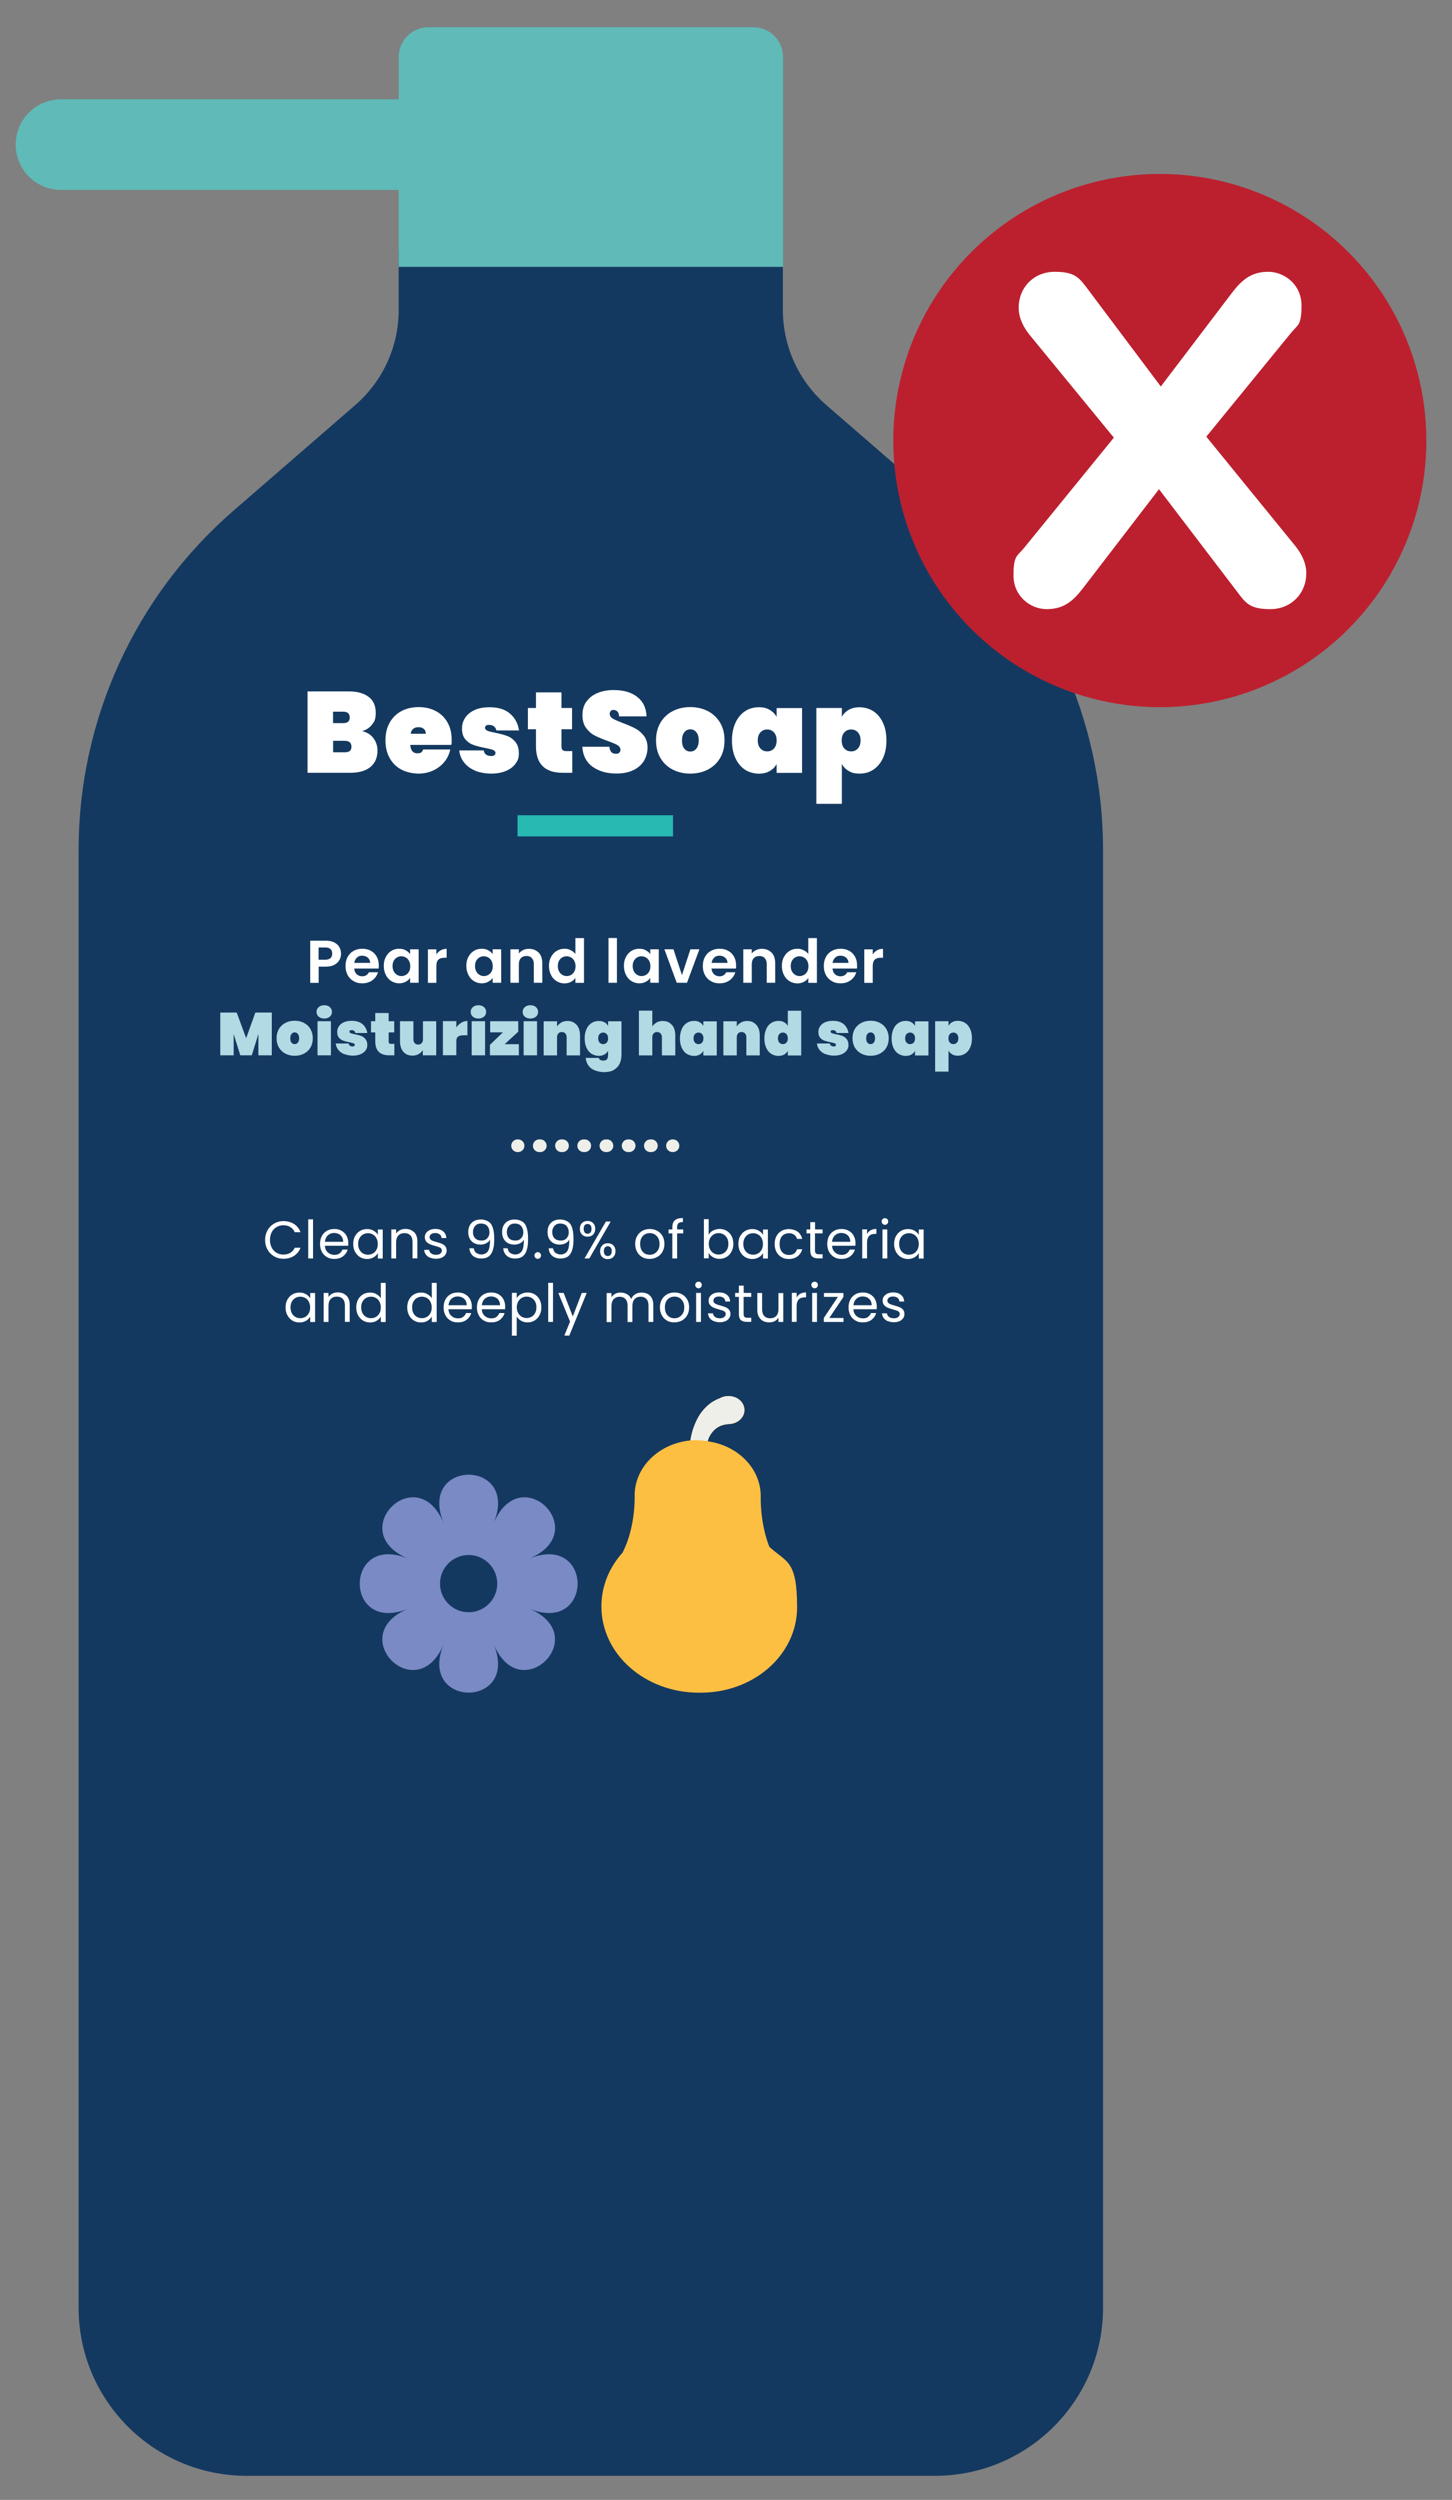<?xml version="1.0" encoding="UTF-8"?>
<svg xmlns="http://www.w3.org/2000/svg" version="1.1" viewBox="0 0 1908.3 3284.4">
  <rect x="0" y="0" width="1908.3" height="3284.4" fill="#808080" stroke="none"/>
  <defs>
    <style>
      .cls-1 {
        fill: #efefea;
      }

      .cls-2 {
        fill: #fdbf42;
      }

      .cls-3 {
        stroke-dasharray: 1.4 27.8;
      }

      .cls-3, .cls-4 {
        stroke: #efefea;
        stroke-linecap: round;
        stroke-width: 16.6px;
      }

      .cls-3, .cls-4, .cls-5 {
        fill: none;
        stroke-miterlimit: 10;
      }

      .cls-6 {
        fill: #b2dae4;
      }

      .cls-7 {
        fill: #fff;
      }

      .cls-8 {
        fill: #798ac5;
      }

      .cls-9 {
        fill: #bc202e;
      }

      .cls-10 {
        fill: #143960;
      }

      .cls-5 {
        stroke: #27b9b2;
        stroke-width: 27.8px;
      }

      .cls-11 {
        fill: #5fbab8;
      }
    </style>
  </defs>
  <!-- Generator: Adobe Illustrator 28.6.0, SVG Export Plug-In . SVG Version: 1.2.0 Build 709)  -->
  <g>
    <g id="Calque_1">
      <g id="Calque_1-2" data-name="Calque_1">
        <g id="Calque_3">
          <path class="cls-10" d="M1246.1,671l-160.2-138.9c-36.2-31.4-57-76.9-57-124.9v-78.8h-504.9v78.8c0,47.9-20.8,93.5-57,124.9l-160.2,138.9c-129.2,112-203.5,274.6-203.5,445.6v1915.3c0,122,98.9,220.9,220.9,220.9h904.6c122,0,220.9-98.9,220.9-220.9v-1915.3c0-171-74.2-333.6-203.5-445.6h0Z"/>
          <g>
            <path class="cls-7" d="M490.7,969.8c3.6,4.7,5.4,10.1,5.4,16.2,0,9.4-3.1,16.6-9.3,21.7-6.2,5.1-15.1,7.6-26.6,7.6h-56v-106.9h54.5c10.9,0,19.4,2.4,25.7,7.1,6.2,4.7,9.4,11.6,9.4,20.7s-1.6,11.5-4.9,15.8-7.6,7.1-13.1,8.5c6.4,1.5,11.4,4.6,15,9.3h-.1ZM437.7,950.1h13c3,0,5.3-.6,6.7-1.8,1.5-1.2,2.2-3.1,2.2-5.6s-.7-4.6-2.2-5.8c-1.5-1.3-3.7-1.9-6.7-1.9h-13v15.1ZM459.7,986.7c1.5-1.2,2.2-3,2.2-5.7,0-5.1-3-7.7-8.9-7.7h-15.2v15.1h15.2c3,0,5.3-.6,6.7-1.7h0Z"/>
            <path class="cls-7" d="M593.1,978.7h-53.9c.5,7.3,3.6,11,9.2,11s6.2-1.7,7.8-5h35.5c-1.2,6-3.7,11.4-7.6,16.2-3.9,4.8-8.8,8.6-14.6,11.3-5.9,2.8-12.4,4.2-19.4,4.2s-16-1.8-22.6-5.3-11.7-8.6-15.4-15.2c-3.7-6.6-5.5-14.3-5.5-23.2s1.8-16.6,5.5-23.2c3.7-6.6,8.8-11.6,15.4-15.2,6.6-3.5,14.1-5.3,22.6-5.3s16,1.7,22.6,5.2,11.7,8.4,15.4,14.9c3.7,6.4,5.5,14,5.5,22.8s-.2,4.5-.5,6.6v.2ZM559.6,964c0-2.8-.9-5-2.7-6.4-1.8-1.5-4.1-2.2-6.8-2.2-5.9,0-9.4,2.9-10.4,8.6h19.9Z"/>
            <path class="cls-7" d="M624.5,1012.5c-6.2-2.6-11.1-6.2-14.7-10.9-3.6-4.6-5.7-9.9-6.2-15.7h32.1c.4,2.5,1.5,4.4,3.2,5.6,1.8,1.2,4,1.8,6.7,1.8s3.1-.4,4.1-1.1c1-.8,1.5-1.7,1.5-2.8,0-1.9-1.1-3.3-3.2-4.1-2.1-.8-5.7-1.7-10.7-2.7-6.1-1.2-11.2-2.5-15.2-3.9s-7.4-3.8-10.4-7.2-4.5-8.2-4.5-14.2,1.4-10,4.2-14.3,6.9-7.6,12.3-10.1c5.4-2.5,12-3.7,19.8-3.7,11.5,0,20.4,2.8,26.9,8.5,6.5,5.6,10.4,13,11.7,22h-29.7c-.5-2.3-1.6-4.1-3.2-5.4-1.6-1.3-3.8-1.9-6.5-1.9s-3,.3-3.9,1-1.4,1.6-1.4,2.9,1.1,3,3.2,3.8c2.1.9,5.5,1.7,10.1,2.6,6.1,1.2,11.3,2.6,15.5,4.1s7.9,4.1,11,7.8,4.7,8.7,4.7,15.2-1.5,9.6-4.4,13.6-7.1,7.2-12.6,9.5-11.9,3.5-19.2,3.5-15.2-1.3-21.4-3.9h.2Z"/>
            <path class="cls-7" d="M752.1,986.8v28.5h-12.7c-23.3,0-35-11.6-35-34.9v-22.3h-10.6v-27.9h10.6v-20.5h33.5v20.5h13.9v27.9h-13.9v22.9c0,2,.5,3.5,1.4,4.4,1,.9,2.5,1.4,4.8,1.4h8Z"/>
            <path class="cls-7" d="M778.8,1007.4c-8.3-6-12.8-14.8-13.5-26.3h35.6c.5,6.1,3.2,9.2,8.1,9.2s3.3-.4,4.6-1.3c1.3-.9,1.9-2.2,1.9-4s-1.4-4.6-4.1-6.1c-2.7-1.6-6.9-3.3-12.7-5.4-6.8-2.4-12.5-4.8-17-7.1s-8.3-5.7-11.5-10.1c-3.2-4.4-4.8-10.1-4.7-17.1,0-6.9,1.8-12.9,5.4-17.7,3.6-4.9,8.5-8.6,14.6-11.1,6.2-2.5,13.2-3.8,20.9-3.8,13.1,0,23.5,3,31.2,9.1,7.7,6,11.7,14.5,12.1,25.5h-36.1c0-3-.9-5.2-2.3-6.5-1.4-1.3-3.1-2-5.1-2s-2.6.5-3.5,1.4c-.9,1-1.4,2.3-1.4,4s1.3,4.4,4,6,6.9,3.4,12.8,5.7c6.7,2.5,12.3,4.9,16.7,7.2s8.2,5.5,11.4,9.7c3.2,4.1,4.8,9.3,4.8,15.5s-1.6,12.4-4.8,17.6c-3.2,5.2-7.9,9.2-14,12.1-6.1,2.9-13.4,4.4-21.9,4.4-12.8,0-23.3-3-31.6-9h0Z"/>
            <path class="cls-7" d="M884.1,1011.1c-6.8-3.5-12.2-8.6-16.1-15.2-3.9-6.6-5.8-14.3-5.8-23.2s1.9-16.6,5.8-23.2c3.9-6.6,9.2-11.6,16.1-15.2,6.8-3.5,14.5-5.3,23.1-5.3s16.2,1.8,23.1,5.3c6.8,3.5,12.2,8.6,16.1,15.2,3.9,6.6,5.8,14.3,5.8,23.2s-1.9,16.6-5.8,23.2c-3.9,6.6-9.2,11.6-16.1,15.2-6.8,3.5-14.5,5.3-23.1,5.3s-16.2-1.8-23.1-5.3ZM915.1,983.7c2.1-2.5,3.2-6.1,3.2-10.9s-1.1-8.5-3.2-10.9c-2.1-2.5-4.7-3.7-7.8-3.7s-5.7,1.2-7.8,3.7-3.2,6.1-3.2,10.9,1,8.5,3.1,10.9c2.1,2.5,4.7,3.7,7.9,3.7s5.7-1.2,7.8-3.7Z"/>
            <path class="cls-7" d="M966.6,949.5c3.1-6.6,7.3-11.6,12.6-15.1s11.3-5.2,18-5.2,10.3,1.1,14.3,3.4c4,2.3,7.1,5.4,9.2,9.3v-11.6h33.4v85.1h-33.4v-11.6c-2.1,3.9-5.2,7-9.2,9.3s-8.8,3.4-14.3,3.4-12.6-1.7-18-5.2c-5.3-3.5-9.5-8.5-12.6-15.1s-4.6-14.4-4.6-23.3,1.5-16.7,4.6-23.3h0ZM1017.2,962.2c-2.3-2.5-5.3-3.8-8.9-3.8s-6.6,1.3-8.9,3.8c-2.3,2.5-3.5,6-3.5,10.6s1.2,8.1,3.5,10.6,5.3,3.8,8.9,3.8,6.6-1.3,8.9-3.8c2.3-2.5,3.5-6,3.5-10.6s-1.2-8-3.5-10.6Z"/>
            <path class="cls-7" d="M1115.5,932.6c4-2.3,8.7-3.4,14.3-3.4s12.6,1.7,18,5.2c5.3,3.5,9.5,8.5,12.6,15.1s4.6,14.4,4.6,23.3-1.5,16.7-4.6,23.3-7.3,11.6-12.6,15.1c-5.3,3.5-11.3,5.2-18,5.2s-10.3-1.1-14.3-3.4c-4-2.3-7-5.4-9.1-9.3v52.4h-33.5v-125.9h33.5v11.6c2.1-3.9,5.2-7,9.1-9.3h0ZM1127.5,962.2c-2.3-2.5-5.3-3.8-8.9-3.8s-6.6,1.3-8.9,3.8-3.5,6-3.5,10.6,1.2,8.1,3.5,10.6,5.3,3.8,8.9,3.8,6.6-1.3,8.9-3.8,3.5-6,3.5-10.6-1.2-8-3.5-10.6Z"/>
            <path class="cls-7" d="M446,1261.3c-1.4,2.6-3.6,4.7-6.6,6.3-3,1.6-6.8,2.4-11.3,2.4h-9.3v21.3h-11.1v-55.4h20.4c4.3,0,7.9.7,11,2.2,3,1.5,5.3,3.5,6.8,6.1s2.3,5.5,2.3,8.8-.7,5.7-2.1,8.3h0ZM434.4,1258.8c1.5-1.4,2.2-3.4,2.2-5.9,0-5.4-3-8.1-9.1-8.1h-8.8v16.1h8.8c3.1,0,5.3-.7,6.8-2.1h.1Z"/>
            <path class="cls-7" d="M497.7,1272.5h-32.2c.3,3.2,1.4,5.7,3.3,7.5,2,1.8,4.4,2.7,7.2,2.7,4.1,0,7.1-1.8,8.8-5.3h12c-1.3,4.2-3.7,7.7-7.3,10.4-3.6,2.7-8,4.1-13.3,4.1s-8-.9-11.4-2.8-6-4.5-7.9-8c-1.9-3.4-2.8-7.4-2.8-11.9s.9-8.6,2.8-12,4.4-6.1,7.8-7.9c3.3-1.9,7.2-2.8,11.5-2.8s7.9.9,11.2,2.7c3.3,1.8,5.9,4.4,7.7,7.7,1.8,3.3,2.7,7.1,2.7,11.4s-.1,3-.3,4.3h.2ZM486.5,1265.1c0-2.9-1.1-5.1-3.1-6.9-2-1.7-4.5-2.6-7.4-2.6s-5.1.8-6.9,2.5c-1.9,1.7-3,4-3.5,7h20.9Z"/>
            <path class="cls-7" d="M507.1,1257.2c1.8-3.4,4.2-6.1,7.2-7.9,3-1.9,6.4-2.8,10.2-2.8s6.2.7,8.6,2c2.5,1.3,4.4,3,5.9,5v-6.3h11.2v44h-11.2v-6.4c-1.4,2.1-3.4,3.8-5.9,5.1-2.5,1.4-5.4,2-8.7,2s-7.1-1-10.1-2.9-5.5-4.6-7.2-8.1c-1.8-3.5-2.7-7.5-2.7-12s.9-8.4,2.7-11.8h0ZM537.5,1262.3c-1.1-1.9-2.5-3.4-4.3-4.4s-3.7-1.5-5.8-1.5-4,.5-5.7,1.5-3.2,2.5-4.2,4.4c-1.1,1.9-1.6,4.2-1.6,6.9s.5,5,1.6,7,2.5,3.5,4.3,4.6,3.7,1.6,5.7,1.6,4-.5,5.8-1.5,3.2-2.5,4.3-4.4,1.6-4.2,1.6-7-.5-5-1.6-7v-.2Z"/>
            <path class="cls-7" d="M579.1,1248.6c2.3-1.3,4.9-2,7.9-2v11.7h-2.9c-3.5,0-6.1.8-7.9,2.5-1.8,1.6-2.7,4.5-2.7,8.6v21.9h-11.1v-44h11.1v6.8c1.4-2.3,3.3-4.2,5.6-5.5h0Z"/>
            <path class="cls-7" d="M615.6,1257.2c1.8-3.4,4.2-6.1,7.2-7.9,3-1.9,6.4-2.8,10.2-2.8s6.2.7,8.6,2c2.5,1.3,4.4,3,5.9,5v-6.3h11.2v44h-11.2v-6.4c-1.4,2.1-3.4,3.8-5.9,5.1-2.5,1.4-5.4,2-8.7,2s-7.1-1-10.1-2.9-5.5-4.6-7.2-8.1c-1.8-3.5-2.7-7.5-2.7-12s.9-8.4,2.7-11.8h0ZM645.9,1262.3c-1.1-1.9-2.5-3.4-4.3-4.4s-3.7-1.5-5.8-1.5-4,.5-5.7,1.5-3.2,2.5-4.2,4.4c-1.1,1.9-1.6,4.2-1.6,6.9s.5,5,1.6,7,2.5,3.5,4.3,4.6,3.7,1.6,5.7,1.6,4-.5,5.8-1.5,3.2-2.5,4.3-4.4,1.6-4.2,1.6-7-.5-5-1.6-7v-.2Z"/>
            <path class="cls-7" d="M707.9,1251.5c3.2,3.3,4.8,7.9,4.8,13.9v25.8h-11.1v-24.3c0-3.5-.9-6.2-2.6-8.1-1.7-1.9-4.1-2.8-7.1-2.8s-5.5.9-7.3,2.8-2.7,4.6-2.7,8.1v24.3h-11.1v-44h11.1v5.5c1.5-1.9,3.4-3.4,5.7-4.5s4.8-1.6,7.6-1.6c5.2,0,9.5,1.7,12.7,5h0Z"/>
            <path class="cls-7" d="M724.3,1257.2c1.8-3.4,4.2-6.1,7.3-7.9,3.1-1.9,6.5-2.8,10.2-2.8s5.6.6,8.2,1.9c2.6,1.2,4.7,2.9,6.2,5v-20.9h11.3v58.8h-11.3v-6.5c-1.4,2.2-3.3,3.9-5.8,5.2-2.5,1.3-5.4,2-8.7,2s-7.1-1-10.2-2.9c-3.1-1.9-5.5-4.6-7.3-8.1s-2.7-7.5-2.7-12,.9-8.4,2.7-11.8h0ZM754.7,1262.3c-1.1-1.9-2.5-3.4-4.3-4.4s-3.7-1.5-5.8-1.5-4,.5-5.7,1.5-3.2,2.5-4.2,4.4c-1.1,1.9-1.6,4.2-1.6,6.9s.5,5,1.6,7,2.5,3.5,4.3,4.6,3.7,1.6,5.7,1.6,4-.5,5.8-1.5,3.2-2.5,4.3-4.4,1.6-4.2,1.6-7-.5-5-1.6-7v-.2Z"/>
            <path class="cls-7" d="M810.8,1232.4v58.8h-11.1v-58.8h11.1Z"/>
            <path class="cls-7" d="M822.7,1257.2c1.8-3.4,4.2-6.1,7.2-7.9,3-1.9,6.4-2.8,10.2-2.8s6.2.7,8.6,2c2.5,1.3,4.4,3,5.9,5v-6.3h11.2v44h-11.2v-6.4c-1.4,2.1-3.4,3.8-5.9,5.1-2.5,1.4-5.4,2-8.7,2s-7.1-1-10.1-2.9-5.5-4.6-7.2-8.1c-1.8-3.5-2.7-7.5-2.7-12s.9-8.4,2.7-11.8h0ZM853.1,1262.3c-1.1-1.9-2.5-3.4-4.3-4.4s-3.7-1.5-5.8-1.5-4,.5-5.7,1.5-3.2,2.5-4.2,4.4c-1.1,1.9-1.6,4.2-1.6,6.9s.5,5,1.6,7,2.5,3.5,4.3,4.6,3.7,1.6,5.7,1.6,4-.5,5.8-1.5,3.2-2.5,4.3-4.4,1.6-4.2,1.6-7-.5-5-1.6-7v-.2Z"/>
            <path class="cls-7" d="M896.3,1281l11.1-33.8h11.8l-16.3,44h-13.5l-16.2-44h11.9l11.1,33.8h.1Z"/>
            <path class="cls-7" d="M967.3,1272.5h-32.2c.3,3.2,1.4,5.7,3.3,7.5,2,1.8,4.4,2.7,7.2,2.7,4.1,0,7.1-1.8,8.8-5.3h12c-1.3,4.2-3.7,7.7-7.3,10.4-3.6,2.7-8,4.1-13.3,4.1s-8-.9-11.4-2.8-6-4.5-7.9-8c-1.9-3.4-2.8-7.4-2.8-11.9s.9-8.6,2.8-12c1.9-3.4,4.4-6.1,7.8-7.9,3.3-1.9,7.2-2.8,11.5-2.8s7.9.9,11.2,2.7c3.3,1.8,5.9,4.4,7.7,7.7,1.8,3.3,2.7,7.1,2.7,11.4s0,3-.3,4.3h.2ZM956.1,1265.1c0-2.9-1.1-5.1-3.1-6.9-2-1.7-4.5-2.6-7.4-2.6s-5.1.8-6.9,2.5c-1.9,1.7-3,4-3.5,7h20.9Z"/>
            <path class="cls-7" d="M1014,1251.5c3.2,3.3,4.8,7.9,4.8,13.9v25.8h-11.1v-24.3c0-3.5-.9-6.2-2.6-8.1-1.7-1.9-4.1-2.8-7.1-2.8s-5.5.9-7.3,2.8-2.7,4.6-2.7,8.1v24.3h-11.1v-44h11.1v5.5c1.5-1.9,3.4-3.4,5.7-4.5s4.8-1.6,7.6-1.6c5.2,0,9.5,1.7,12.7,5h0Z"/>
            <path class="cls-7" d="M1030.4,1257.2c1.8-3.4,4.2-6.1,7.3-7.9,3.1-1.9,6.5-2.8,10.2-2.8s5.6.6,8.2,1.9c2.6,1.2,4.7,2.9,6.2,5v-20.9h11.3v58.8h-11.3v-6.5c-1.4,2.2-3.3,3.9-5.8,5.2-2.5,1.3-5.4,2-8.7,2s-7.1-1-10.2-2.9-5.5-4.6-7.3-8.1-2.7-7.5-2.7-12,.9-8.4,2.7-11.8h.1ZM1060.8,1262.3c-1.1-1.9-2.5-3.4-4.3-4.4s-3.7-1.5-5.8-1.5-4,.5-5.7,1.5-3.2,2.5-4.2,4.4c-1.1,1.9-1.6,4.2-1.6,6.9s.5,5,1.6,7,2.5,3.5,4.3,4.6,3.7,1.6,5.7,1.6,4-.5,5.8-1.5,3.2-2.5,4.3-4.4c1.1-1.9,1.6-4.2,1.6-7s-.5-5-1.6-7v-.2Z"/>
            <path class="cls-7" d="M1126.3,1272.5h-32.2c.3,3.2,1.4,5.7,3.3,7.5,2,1.8,4.4,2.7,7.2,2.7,4.1,0,7.1-1.8,8.8-5.3h12c-1.3,4.2-3.7,7.7-7.3,10.4-3.6,2.7-8,4.1-13.3,4.1s-8-.9-11.4-2.8-6-4.5-7.9-8c-1.9-3.4-2.8-7.4-2.8-11.9s.9-8.6,2.8-12,4.4-6.1,7.8-7.9c3.3-1.9,7.2-2.8,11.5-2.8s7.9.9,11.2,2.7c3.3,1.8,5.9,4.4,7.7,7.7,1.8,3.3,2.7,7.1,2.7,11.4s0,3-.3,4.3h.2ZM1115.1,1265.1c0-2.9-1.1-5.1-3.1-6.9-2-1.7-4.5-2.6-7.4-2.6s-5.1.8-6.9,2.5c-1.9,1.7-3,4-3.5,7h20.9Z"/>
            <path class="cls-7" d="M1152.6,1248.6c2.3-1.3,4.9-2,7.9-2v11.7h-2.9c-3.5,0-6.1.8-7.9,2.5-1.8,1.6-2.7,4.5-2.7,8.6v21.9h-11.1v-44h11.1v6.8c1.4-2.3,3.3-4.2,5.6-5.5Z"/>
            <path class="cls-6" d="M357.2,1330.3v56.2h-17.6v-28l-8.7,28h-15.1l-8.7-28v28h-17.6v-56.2h21.6l12.4,33.8,12.1-33.8h21.6Z"/>
            <path class="cls-6" d="M375.1,1384.3c-3.6-1.9-6.4-4.5-8.5-8-2-3.5-3.1-7.5-3.1-12.2s1-8.7,3.1-12.2c2-3.5,4.9-6.1,8.5-8s7.7-2.8,12.2-2.8,8.6.9,12.2,2.8,6.4,4.5,8.5,8c2,3.5,3.1,7.5,3.1,12.2s-1,8.7-3.1,12.2c-2,3.5-4.9,6.1-8.5,8s-7.7,2.8-12.2,2.8-8.6-.9-12.2-2.8ZM391.4,1369.9c1.1-1.3,1.7-3.2,1.7-5.8s-.6-4.5-1.7-5.8-2.5-1.9-4.1-1.9-3,.6-4.1,1.9-1.7,3.2-1.7,5.8.5,4.5,1.6,5.8,2.5,1.9,4.2,1.9,3-.6,4.1-1.9Z"/>
            <path class="cls-6" d="M418.8,1335.7c-1.9-1.6-2.8-3.7-2.8-6.2s.9-4.6,2.8-6.3c1.9-1.7,4.3-2.5,7.4-2.5s5.5.8,7.3,2.5c1.9,1.7,2.8,3.8,2.8,6.3s-.9,4.6-2.8,6.2-4.3,2.5-7.3,2.5-5.5-.8-7.4-2.5ZM434.9,1341.7v44.8h-17.6v-44.8h17.6Z"/>
            <path class="cls-6" d="M452.3,1385c-3.3-1.4-5.8-3.3-7.7-5.7-1.9-2.4-3-5.2-3.3-8.3h16.9c.2,1.3.8,2.3,1.7,2.9.9.6,2.1,1,3.5,1s1.6-.2,2.1-.6.8-.9.8-1.5c0-1-.6-1.7-1.7-2.1s-3-.9-5.6-1.4c-3.2-.6-5.9-1.3-8-2.1-2.1-.7-3.9-2-5.5-3.8s-2.3-4.3-2.3-7.5.7-5.3,2.2-7.5c1.5-2.3,3.6-4,6.5-5.3s6.3-1.9,10.4-1.9c6,0,10.8,1.5,14.2,4.4,3.4,3,5.5,6.8,6.2,11.6h-15.6c-.3-1.2-.8-2.2-1.7-2.8-.8-.7-2-1-3.4-1s-1.6.2-2.1.5-.7.9-.7,1.5.6,1.6,1.7,2c1.1.5,2.9.9,5.3,1.4,3.2.6,6,1.4,8.2,2.1,2.2.8,4.2,2.2,5.8,4.1,1.6,1.9,2.5,4.6,2.5,8s-.8,5-2.3,7.1-3.7,3.8-6.6,5-6.3,1.8-10.1,1.8-8-.7-11.2-2.1l-.2.2Z"/>
            <path class="cls-6" d="M518.3,1371.5v15h-6.7c-12.3,0-18.4-6.1-18.4-18.3v-11.8h-5.6v-14.7h5.6v-10.8h17.6v10.8h7.3v14.7h-7.3v12.1c0,1.1.3,1.8.8,2.3s1.3.7,2.5.7h4.2Z"/>
            <path class="cls-6" d="M573.3,1341.7v44.8h-17.6v-6.8c-1.4,2.1-3.2,3.8-5.5,5.2-2.3,1.3-5,2-8.2,2-5.1,0-9.1-1.7-12-5.2-2.9-3.4-4.3-8.1-4.3-14v-26h17.6v23.8c0,2.1.6,3.8,1.7,5,1.1,1.2,2.7,1.9,4.6,1.9s3.5-.6,4.6-1.9c1.1-1.2,1.7-2.9,1.7-5v-23.8h17.6-.2Z"/>
            <path class="cls-6" d="M606.2,1343.7c2.6-1.6,5.3-2.3,8.1-2.3v18.8h-5c-3.3,0-5.8.6-7.3,1.7-1.6,1.2-2.3,3.2-2.3,6.2v18.3h-17.6v-44.8h17.6v8.3c1.8-2.6,4-4.7,6.6-6.2h0Z"/>
            <path class="cls-6" d="M621.4,1335.7c-1.9-1.6-2.8-3.7-2.8-6.2s.9-4.6,2.8-6.3c1.9-1.7,4.3-2.5,7.4-2.5s5.5.8,7.3,2.5c1.9,1.7,2.8,3.8,2.8,6.3s-.9,4.6-2.8,6.2c-1.9,1.6-4.3,2.5-7.3,2.5s-5.5-.8-7.4-2.5ZM637.5,1341.7v44.8h-17.6v-44.8h17.6Z"/>
            <path class="cls-6" d="M663.2,1371.9h18.7v14.6h-38v-13.8l17.1-16.4h-16.8v-14.6h36.9v13.8l-17.9,16.4Z"/>
            <path class="cls-6" d="M689.7,1335.7c-1.9-1.6-2.8-3.7-2.8-6.2s.9-4.6,2.8-6.3c1.9-1.7,4.3-2.5,7.4-2.5s5.5.8,7.3,2.5c1.9,1.7,2.8,3.8,2.8,6.3s-.9,4.6-2.8,6.2c-1.9,1.6-4.3,2.5-7.3,2.5s-5.5-.8-7.4-2.5ZM705.8,1341.7v44.8h-17.6v-44.8h17.6Z"/>
            <path class="cls-6" d="M758,1346.6c2.9,3.4,4.3,8.1,4.3,14v26h-17.6v-23.8c0-2.1-.6-3.8-1.7-5-1.1-1.2-2.7-1.9-4.6-1.9s-3.5.6-4.6,1.9c-1.1,1.2-1.7,2.9-1.7,5v23.8h-17.6v-44.8h17.6v6.8c1.4-2.1,3.2-3.8,5.5-5.2,2.3-1.3,5-2,8.2-2,5.1,0,9.1,1.7,12,5.2h.2Z"/>
            <path class="cls-6" d="M794.4,1343c2.1,1.2,3.7,2.8,4.8,4.9v-6.1h17.6v44c0,4.2-.8,8-2.3,11.4s-4,6.2-7.4,8.3c-3.4,2.1-7.8,3.1-13.1,3.1s-12.9-1.7-17.1-5c-4.2-3.4-6.6-7.9-7.2-13.7h17.3c.5,2.3,2.4,3.5,5.7,3.5s3.7-.5,4.8-1.6c1.2-1.1,1.7-3,1.7-6v-5.3c-1.1,2.1-2.7,3.7-4.8,4.9-2.1,1.2-4.6,1.8-7.5,1.8s-6.6-.9-9.5-2.7c-2.8-1.8-5-4.5-6.6-7.9-1.6-3.5-2.4-7.6-2.4-12.3s.8-8.8,2.4-12.3c1.6-3.5,3.8-6.1,6.6-7.9s6-2.7,9.5-2.7,5.4.6,7.5,1.8v-.2ZM797.4,1358.6c-1.2-1.3-2.8-2-4.7-2s-3.5.7-4.7,2-1.8,3.2-1.8,5.6.6,4.2,1.8,5.6c1.2,1.3,2.8,2,4.7,2s3.5-.7,4.7-2,1.8-3.2,1.8-5.6-.6-4.2-1.8-5.6Z"/>
            <path class="cls-6" d="M883.2,1346.6c2.9,3.4,4.3,8.1,4.3,14v26h-17.6v-23.8c0-2.1-.6-3.8-1.7-5-1.1-1.2-2.7-1.9-4.6-1.9s-3.5.6-4.6,1.9c-1.1,1.2-1.7,2.9-1.7,5v23.8h-17.6v-58.8h17.6v20.8c1.4-2.1,3.2-3.8,5.5-5.2,2.3-1.3,5-2,8.2-2,5.1,0,9.1,1.7,12,5.2h.2Z"/>
            <path class="cls-6" d="M896,1351.9c1.6-3.5,3.8-6.1,6.6-7.9s6-2.7,9.5-2.7,5.4.6,7.5,1.8c2.1,1.2,3.7,2.8,4.8,4.9v-6.1h17.6v44.8h-17.6v-6.1c-1.1,2.1-2.7,3.7-4.8,4.9-2.1,1.2-4.6,1.8-7.5,1.8s-6.6-.9-9.5-2.7c-2.8-1.8-5-4.5-6.6-7.9-1.6-3.5-2.4-7.6-2.4-12.3s.8-8.8,2.4-12.3v-.2ZM922.7,1358.6c-1.2-1.3-2.8-2-4.7-2s-3.5.7-4.7,2-1.8,3.2-1.8,5.6.6,4.2,1.8,5.6c1.2,1.3,2.8,2,4.7,2s3.5-.7,4.7-2,1.8-3.2,1.8-5.6-.6-4.2-1.8-5.6Z"/>
            <path class="cls-6" d="M994.2,1346.6c2.9,3.4,4.3,8.1,4.3,14v26h-17.6v-23.8c0-2.1-.6-3.8-1.7-5-1.1-1.2-2.7-1.9-4.6-1.9s-3.5.6-4.6,1.9c-1.1,1.2-1.7,2.9-1.7,5v23.8h-17.6v-44.8h17.6v6.8c1.4-2.1,3.2-3.8,5.5-5.2,2.3-1.3,5-2,8.2-2,5.1,0,9.1,1.7,12,5.2h.2Z"/>
            <path class="cls-6" d="M1007,1351.9c1.6-3.5,3.8-6.1,6.6-7.9s6-2.7,9.5-2.7,5.4.6,7.5,1.8c2.1,1.2,3.7,2.8,4.8,4.9v-20.1h17.6v58.8h-17.6v-6.1c-1.1,2.1-2.7,3.7-4.8,4.9-2.1,1.2-4.6,1.8-7.5,1.8s-6.6-.9-9.5-2.7c-2.8-1.8-5-4.5-6.6-7.9-1.6-3.5-2.4-7.6-2.4-12.3s.8-8.8,2.4-12.3v-.2ZM1033.6,1358.6c-1.2-1.3-2.8-2-4.7-2s-3.5.7-4.7,2c-1.2,1.3-1.8,3.2-1.8,5.6s.6,4.2,1.8,5.6c1.2,1.3,2.8,2,4.7,2s3.5-.7,4.7-2,1.8-3.2,1.8-5.6-.6-4.2-1.8-5.6Z"/>
            <path class="cls-6" d="M1084.7,1385c-3.3-1.4-5.8-3.3-7.7-5.7-1.9-2.4-3-5.2-3.3-8.3h16.9c.2,1.3.8,2.3,1.7,2.9.9.6,2.1,1,3.5,1s1.6-.2,2.1-.6.8-.9.8-1.5c0-1-.6-1.7-1.7-2.1s-3-.9-5.6-1.4c-3.2-.6-5.9-1.3-8-2.1-2.1-.7-3.9-2-5.5-3.8s-2.3-4.3-2.3-7.5.7-5.3,2.2-7.5c1.5-2.3,3.6-4,6.5-5.3s6.3-1.9,10.4-1.9c6,0,10.8,1.5,14.2,4.4,3.4,3,5.5,6.8,6.2,11.6h-15.6c-.3-1.2-.8-2.2-1.7-2.8-.8-.7-2-1-3.4-1s-1.6.2-2.1.5-.7.9-.7,1.5.6,1.6,1.7,2c1.1.5,2.9.9,5.3,1.4,3.2.6,6,1.4,8.2,2.1,2.2.8,4.2,2.2,5.8,4.1,1.6,1.9,2.5,4.6,2.5,8s-.8,5-2.3,7.1-3.7,3.8-6.6,5-6.3,1.8-10.1,1.8-8-.7-11.2-2.1l-.2.2Z"/>
            <path class="cls-6" d="M1132,1384.3c-3.6-1.9-6.4-4.5-8.5-8-2-3.5-3.1-7.5-3.1-12.2s1-8.7,3.1-12.2c2-3.5,4.9-6.1,8.5-8s7.7-2.8,12.2-2.8,8.6.9,12.2,2.8,6.4,4.5,8.5,8c2,3.5,3.1,7.5,3.1,12.2s-1,8.7-3.1,12.2c-2,3.5-4.9,6.1-8.5,8s-7.7,2.8-12.2,2.8-8.6-.9-12.2-2.8ZM1148.3,1369.9c1.1-1.3,1.7-3.2,1.7-5.8s-.6-4.5-1.7-5.8-2.5-1.9-4.1-1.9-3,.6-4.1,1.9-1.7,3.2-1.7,5.8.5,4.5,1.6,5.8,2.5,1.9,4.2,1.9,3-.6,4.1-1.9Z"/>
            <path class="cls-6" d="M1174.2,1351.9c1.6-3.5,3.8-6.1,6.6-7.9,2.8-1.8,6-2.7,9.5-2.7s5.4.6,7.5,1.8c2.1,1.2,3.7,2.8,4.8,4.9v-6.1h17.6v44.8h-17.6v-6.1c-1.1,2.1-2.7,3.7-4.8,4.9-2.1,1.2-4.6,1.8-7.5,1.8s-6.6-.9-9.5-2.7c-2.8-1.8-5-4.5-6.6-7.9-1.6-3.5-2.4-7.6-2.4-12.3s.8-8.8,2.4-12.3v-.2ZM1200.8,1358.6c-1.2-1.3-2.8-2-4.7-2s-3.5.7-4.7,2-1.8,3.2-1.8,5.6.6,4.2,1.8,5.6c1.2,1.3,2.8,2,4.7,2s3.5-.7,4.7-2,1.8-3.2,1.8-5.6-.6-4.2-1.8-5.6Z"/>
            <path class="cls-6" d="M1251.4,1343c2.1-1.2,4.6-1.8,7.5-1.8s6.6.9,9.5,2.7c2.8,1.8,5,4.5,6.6,7.9,1.6,3.5,2.4,7.6,2.4,12.3s-.8,8.8-2.4,12.3-3.8,6.1-6.6,7.9c-2.8,1.8-6,2.7-9.5,2.7s-5.4-.6-7.5-1.8c-2.1-1.2-3.7-2.8-4.8-4.9v27.6h-17.6v-66.2h17.6v6.1c1.1-2.1,2.7-3.7,4.8-4.9h0ZM1257.7,1358.6c-1.2-1.3-2.8-2-4.7-2s-3.5.7-4.7,2-1.8,3.2-1.8,5.6.6,4.2,1.8,5.6c1.2,1.3,2.8,2,4.7,2s3.5-.7,4.7-2,1.8-3.2,1.8-5.6-.6-4.2-1.8-5.6Z"/>
            <path class="cls-7" d="M351.6,1616.4c2.1-3.8,5-6.7,8.7-8.9,3.7-2.1,7.8-3.2,12.3-3.2s9.9,1.3,13.8,3.8,6.8,6.2,8.6,10.8h-7.6c-1.3-2.9-3.3-5.2-5.8-6.7-2.5-1.6-5.5-2.4-9.1-2.4s-6.4.8-9.1,2.4-4.8,3.8-6.3,6.7-2.3,6.3-2.3,10.2.8,7.2,2.3,10.1,3.6,5.1,6.3,6.7c2.7,1.6,5.7,2.4,9.1,2.4s6.5-.8,9.1-2.3c2.5-1.6,4.5-3.8,5.8-6.7h7.6c-1.8,4.6-4.7,8.2-8.6,10.7s-8.5,3.8-13.8,3.8-8.6-1.1-12.3-3.2c-3.7-2.1-6.6-5-8.7-8.8s-3.2-8-3.2-12.7,1.1-9,3.2-12.8h0Z"/>
            <path class="cls-7" d="M411.4,1602v51.4h-6.3v-51.4h6.3Z"/>
            <path class="cls-7" d="M457.4,1636.7h-30.4c.2,3.8,1.5,6.7,3.9,8.8,2.3,2.1,5.2,3.2,8.5,3.2s5-.6,6.8-1.9,3.1-3,3.9-5.1h6.8c-1,3.7-3.1,6.6-6.1,8.9-3.1,2.3-6.9,3.4-11.4,3.4s-6.8-.8-9.7-2.4c-2.8-1.6-5.1-3.9-6.7-6.9s-2.4-6.5-2.4-10.4.8-7.4,2.4-10.4,3.8-5.2,6.6-6.8c2.8-1.6,6.1-2.4,9.8-2.4s6.8.8,9.6,2.4c2.8,1.6,4.9,3.7,6.4,6.5s2.3,5.9,2.3,9.3,0,2.5-.2,3.8h0ZM449.5,1625.3c-1.1-1.7-2.5-3.1-4.3-4s-3.9-1.4-6.1-1.4c-3.2,0-5.9,1-8.2,3.1-2.2,2-3.5,4.9-3.9,8.5h24c0-2.4-.5-4.5-1.6-6.2h.1Z"/>
            <path class="cls-7" d="M466.7,1624c1.6-2.9,3.7-5.2,6.5-6.8,2.8-1.6,5.8-2.4,9.2-2.4s6.2.7,8.7,2.2,4.3,3.2,5.5,5.4v-7h6.4v38.1h-6.4v-7.1c-1.3,2.2-3.1,4.1-5.6,5.5-2.5,1.5-5.4,2.2-8.7,2.2s-6.4-.8-9.2-2.5c-2.7-1.7-4.9-4-6.5-7s-2.4-6.4-2.4-10.3.8-7.3,2.4-10.3h.1ZM494.8,1626.8c-1.2-2.1-2.7-3.8-4.7-4.9s-4.1-1.7-6.5-1.7-4.5.6-6.5,1.7-3.5,2.7-4.7,4.9c-1.2,2.1-1.7,4.6-1.7,7.5s.6,5.5,1.7,7.6c1.2,2.2,2.7,3.8,4.7,4.9,1.9,1.1,4.1,1.7,6.5,1.7s4.5-.6,6.5-1.7,3.5-2.8,4.7-4.9c1.2-2.2,1.7-4.7,1.7-7.5s-.6-5.4-1.7-7.5h0Z"/>
            <path class="cls-7" d="M544.2,1618.8c2.9,2.8,4.3,6.8,4.3,12.1v22.4h-6.3v-21.5c0-3.8-.9-6.7-2.8-8.7s-4.5-3-7.8-3-6,1-8,3.1-3,5.1-3,9.1v21.1h-6.3v-38.1h6.3v5.4c1.3-1.9,3-3.5,5.1-4.5,2.2-1.1,4.5-1.6,7.1-1.6,4.6,0,8.4,1.4,11.3,4.2h.1Z"/>
            <path class="cls-7" d="M565.2,1652.5c-2.3-1-4.1-2.4-5.5-4.2-1.3-1.8-2.1-3.8-2.2-6.2h6.5c.2,1.9,1.1,3.5,2.7,4.7,1.6,1.2,3.7,1.8,6.3,1.8s4.3-.5,5.7-1.6,2.1-2.4,2.1-4-.7-2.9-2.2-3.7c-1.5-.8-3.8-1.6-6.9-2.4-2.8-.7-5.1-1.5-6.9-2.3-1.8-.8-3.3-1.9-4.6-3.4s-1.9-3.5-1.9-5.9.6-3.7,1.7-5.4c1.2-1.6,2.8-2.9,4.9-3.9,2.1-.9,4.6-1.4,7.3-1.4,4.2,0,7.6,1.1,10.2,3.2,2.6,2.1,4,5.1,4.2,8.8h-6.3c0-2-.9-3.6-2.4-4.8-1.5-1.2-3.4-1.8-5.9-1.8s-4.1.5-5.4,1.5c-1.3,1-2,2.2-2,3.8s.4,2.3,1.2,3.1c.8.8,1.8,1.5,3.1,1.9,1.2.5,2.9,1,5.1,1.6,2.7.7,5,1.5,6.7,2.2s3.2,1.8,4.4,3.2c1.2,1.4,1.9,3.3,1.9,5.6s-.6,4-1.7,5.6c-1.2,1.7-2.8,3-4.9,3.9-2.1.9-4.5,1.4-7.3,1.4s-5.5-.5-7.9-1.5v.2Z"/>
            <path class="cls-7" d="M626.1,1646c1.7,1.4,4,2.2,6.8,2.2s6.7-1.5,8.5-4.5,2.7-8.1,2.6-15.2c-1,2.1-2.6,3.7-4.9,4.9-2.3,1.2-4.8,1.8-7.6,1.8s-5.9-.6-8.3-1.9c-2.4-1.3-4.3-3.1-5.7-5.6s-2.1-5.4-2.1-8.9c0-5,1.4-9,4.3-12,2.9-3,7-4.6,12.2-4.6s11,2.1,13.7,6.3c2.6,4.2,3.9,10.5,3.9,18.8s-.5,10.7-1.6,14.5c-1,3.8-2.8,6.7-5.3,8.7s-5.9,3-10.2,3-8.4-1.3-11.1-3.8-4.1-5.8-4.5-9.7h5.8c.5,2.6,1.5,4.7,3.2,6.1h.3ZM640.3,1626.9c2-1.9,3-4.5,3-7.8s-1-6.3-2.9-8.4-4.7-3.2-8.2-3.2-5.8,1-7.7,3.1c-1.9,2-2.9,4.7-2.9,8.1s.9,6.1,2.8,8.1c1.9,2,4.7,3.1,8.3,3.1s5.7-1,7.6-2.9h0Z"/>
            <path class="cls-7" d="M670.6,1646c1.7,1.4,4,2.2,6.8,2.2s6.7-1.5,8.5-4.5,2.7-8.1,2.6-15.2c-1,2.1-2.6,3.7-4.9,4.9-2.3,1.2-4.8,1.8-7.6,1.8s-5.9-.6-8.3-1.9c-2.4-1.3-4.3-3.1-5.7-5.6s-2.1-5.4-2.1-8.9c0-5,1.4-9,4.3-12,2.9-3,7-4.6,12.2-4.6s11,2.1,13.7,6.3c2.6,4.2,3.9,10.5,3.9,18.8s-.5,10.7-1.6,14.5c-1,3.8-2.8,6.7-5.3,8.7s-5.9,3-10.2,3-8.4-1.3-11.1-3.8-4.1-5.8-4.5-9.7h5.8c.5,2.6,1.5,4.7,3.2,6.1h.3ZM684.8,1626.9c2-1.9,3-4.5,3-7.8s-1-6.3-2.9-8.4-4.7-3.2-8.2-3.2-5.8,1-7.7,3.1c-1.9,2-2.9,4.7-2.9,8.1s.9,6.1,2.8,8.1c1.9,2,4.7,3.1,8.3,3.1s5.7-1,7.6-2.9h0Z"/>
            <path class="cls-7" d="M703.7,1652.6c-.8-.8-1.3-1.9-1.3-3.1s.4-2.2,1.3-3.1c.8-.8,1.9-1.3,3.1-1.3s2.1.4,3,1.3c.8.8,1.2,1.9,1.2,3.1s-.4,2.2-1.2,3.1c-.8.8-1.8,1.3-3,1.3s-2.2-.4-3.1-1.3Z"/>
            <path class="cls-7" d="M730.3,1646c1.7,1.4,4,2.2,6.8,2.2s6.7-1.5,8.5-4.5,2.7-8.1,2.6-15.2c-1,2.1-2.6,3.7-4.9,4.9-2.3,1.2-4.8,1.8-7.6,1.8s-5.9-.6-8.3-1.9c-2.4-1.3-4.3-3.1-5.7-5.6s-2.1-5.4-2.1-8.9c0-5,1.4-9,4.3-12,2.9-3,7-4.6,12.2-4.6s11,2.1,13.7,6.3c2.6,4.2,3.9,10.5,3.9,18.8s-.5,10.7-1.6,14.5c-1,3.8-2.8,6.7-5.3,8.7s-5.9,3-10.2,3-8.4-1.3-11.1-3.8-4.1-5.8-4.5-9.7h5.8c.5,2.6,1.5,4.7,3.2,6.1h.3ZM744.5,1626.9c2-1.9,3-4.5,3-7.8s-1-6.3-2.9-8.4-4.7-3.2-8.2-3.2-5.8,1-7.7,3.1c-1.9,2-2.9,4.7-2.9,8.1s.9,6.1,2.8,8.1c1.9,2,4.7,3.1,8.3,3.1s5.7-1,7.6-2.9h0Z"/>
            <path class="cls-7" d="M764.9,1606.9c1.9-1.9,4.3-2.8,7.3-2.8s5.4.9,7.3,2.8c1.9,1.9,2.8,4.4,2.8,7.5s-1,5.7-2.8,7.6c-1.9,1.9-4.3,2.8-7.3,2.8s-5.4-.9-7.3-2.8c-1.9-1.9-2.8-4.4-2.8-7.6s.9-5.7,2.8-7.5ZM768.5,1609.6c-.9,1.1-1.4,2.7-1.4,4.8s.5,3.8,1.4,4.9,2.1,1.7,3.7,1.7,2.8-.6,3.8-1.7c.9-1.1,1.4-2.7,1.4-4.8s-.5-3.7-1.4-4.8c-.9-1.1-2.2-1.6-3.8-1.6s-2.8.5-3.7,1.6h0ZM802.6,1604.9l-28.1,48.5h-6.3l28.1-48.5h6.3ZM791.5,1636.2c1.9-1.9,4.3-2.8,7.3-2.8s5.4.9,7.3,2.8c1.9,1.9,2.8,4.4,2.8,7.6s-.9,5.7-2.8,7.6c-1.9,1.9-4.3,2.9-7.3,2.9s-5.4-.9-7.3-2.8c-1.9-1.9-2.8-4.4-2.8-7.6s.9-5.7,2.8-7.6h0ZM795,1639c-.9,1.1-1.4,2.7-1.4,4.8s.5,3.7,1.4,4.8c.9,1.1,2.2,1.6,3.8,1.6s2.8-.5,3.8-1.6c.9-1.1,1.4-2.7,1.4-4.8s-.5-3.7-1.4-4.8c-.9-1.1-2.2-1.6-3.8-1.6s-2.8.5-3.8,1.6Z"/>
            <path class="cls-7" d="M844.1,1651.6c-2.9-1.6-5.2-3.9-6.8-6.9s-2.5-6.5-2.5-10.4.8-7.3,2.5-10.3,4-5.3,6.9-6.9,6.2-2.4,9.8-2.4,6.9.8,9.8,2.4c2.9,1.6,5.2,3.9,6.9,6.8,1.7,3,2.5,6.4,2.5,10.4s-.9,7.4-2.6,10.4-4.1,5.3-7.1,6.9-6.3,2.4-9.9,2.4-6.8-.8-9.7-2.4h.2ZM860.2,1646.9c2-1.1,3.6-2.7,4.8-4.8,1.2-2.1,1.8-4.7,1.8-7.8s-.6-5.7-1.8-7.8c-1.2-2.1-2.8-3.7-4.7-4.8s-4.1-1.6-6.3-1.6-4.4.5-6.4,1.6c-1.9,1-3.5,2.6-4.6,4.8-1.2,2.1-1.7,4.7-1.7,7.8s.6,5.7,1.7,7.9c1.1,2.1,2.7,3.7,4.6,4.8s4,1.6,6.3,1.6,4.4-.5,6.4-1.6h0Z"/>
            <path class="cls-7" d="M897.9,1620.5h-8v32.9h-6.3v-32.9h-4.9v-5.2h4.9v-2.7c0-4.3,1.1-7.4,3.3-9.3,2.2-2,5.7-3,10.6-3v5.3c-2.8,0-4.7.5-5.9,1.6-1.1,1.1-1.7,2.9-1.7,5.4v2.7h8v5.2h0Z"/>
            <path class="cls-7" d="M937.2,1616.8c2.5-1.4,5.4-2.2,8.5-2.2s6.5.8,9.2,2.4,4.9,3.9,6.5,6.8,2.4,6.4,2.4,10.3-.8,7.3-2.4,10.3c-1.6,3-3.7,5.4-6.5,7-2.8,1.7-5.8,2.5-9.2,2.5s-6.2-.7-8.7-2.2c-2.5-1.4-4.3-3.3-5.6-5.5v7h-6.3v-51.4h6.3v20.4c1.3-2.3,3.2-4.1,5.7-5.6v.2ZM955.6,1626.7c-1.2-2.1-2.7-3.8-4.7-4.9s-4.1-1.7-6.5-1.7-4.5.6-6.4,1.7c-2,1.1-3.5,2.8-4.7,4.9-1.2,2.2-1.8,4.6-1.8,7.5s.6,5.4,1.8,7.5c1.2,2.2,2.8,3.8,4.7,4.9,2,1.1,4.1,1.7,6.4,1.7s4.5-.6,6.5-1.7,3.5-2.8,4.7-4.9c1.2-2.2,1.7-4.7,1.7-7.6s-.6-5.4-1.7-7.5h0Z"/>
            <path class="cls-7" d="M972.9,1624c1.6-2.9,3.7-5.2,6.5-6.8,2.8-1.6,5.8-2.4,9.2-2.4s6.2.7,8.7,2.2,4.3,3.2,5.5,5.4v-7h6.4v38.1h-6.4v-7.1c-1.3,2.2-3.1,4.1-5.6,5.5-2.5,1.5-5.4,2.2-8.7,2.2s-6.4-.8-9.2-2.5c-2.7-1.7-4.9-4-6.5-7s-2.4-6.4-2.4-10.3.8-7.3,2.4-10.3h0ZM1001,1626.8c-1.2-2.1-2.7-3.8-4.7-4.9s-4.1-1.7-6.5-1.7-4.5.6-6.5,1.7-3.5,2.7-4.7,4.9c-1.2,2.1-1.7,4.6-1.7,7.5s.6,5.5,1.7,7.6c1.2,2.2,2.7,3.8,4.7,4.9,1.9,1.1,4.1,1.7,6.5,1.7s4.5-.6,6.5-1.7,3.5-2.8,4.7-4.9c1.2-2.2,1.7-4.7,1.7-7.5s-.6-5.4-1.7-7.5h0Z"/>
            <path class="cls-7" d="M1020.5,1624c1.6-2.9,3.8-5.2,6.6-6.8,2.8-1.6,6-2.4,9.6-2.4s8.5,1.1,11.6,3.4c3,2.3,5,5.4,6,9.5h-6.8c-.6-2.3-1.9-4.1-3.8-5.5-1.9-1.3-4.2-2-7-2s-6.5,1.2-8.8,3.7c-2.2,2.5-3.3,6-3.3,10.5s1.1,8.1,3.3,10.6c2.2,2.5,5.1,3.8,8.8,3.8s5.1-.6,7-1.9,3.1-3.2,3.8-5.6h6.8c-1,3.9-3.1,7-6.1,9.3-3.1,2.3-6.9,3.5-11.5,3.5s-6.8-.8-9.6-2.4c-2.8-1.6-5-3.9-6.6-6.9s-2.4-6.4-2.4-10.4.8-7.4,2.4-10.3h0Z"/>
            <path class="cls-7" d="M1071.1,1620.5v22.4c0,1.9.4,3.2,1.2,3.9.8.8,2.2,1.1,4.1,1.1h4.7v5.4h-5.7c-3.5,0-6.2-.8-7.9-2.4-1.8-1.6-2.6-4.3-2.6-8v-22.4h-4.9v-5.2h4.9v-9.6h6.3v9.6h9.9v5.2h-10Z"/>
            <path class="cls-7" d="M1124,1636.7h-30.4c.2,3.8,1.5,6.7,3.9,8.8,2.3,2.1,5.2,3.2,8.5,3.2s5-.6,6.8-1.9,3.1-3,3.9-5.1h6.8c-1,3.7-3.1,6.6-6.1,8.9-3.1,2.3-6.9,3.4-11.4,3.4s-6.8-.8-9.7-2.4c-2.8-1.6-5.1-3.9-6.7-6.9s-2.4-6.5-2.4-10.4.8-7.4,2.4-10.4,3.8-5.2,6.6-6.8c2.8-1.6,6.1-2.4,9.8-2.4s6.8.8,9.6,2.4c2.8,1.6,4.9,3.7,6.4,6.5s2.3,5.9,2.3,9.3,0,2.5-.2,3.8h-.1ZM1116,1625.3c-1.1-1.7-2.5-3.1-4.3-4s-3.9-1.4-6.1-1.4c-3.2,0-5.9,1-8.2,3.1-2.2,2-3.5,4.9-3.9,8.5h24c0-2.4-.5-4.5-1.6-6.2h0Z"/>
            <path class="cls-7" d="M1144.3,1616.4c2.1-1.2,4.6-1.8,7.5-1.8v6.5h-1.7c-7.1,0-10.6,3.8-10.6,11.5v20.7h-6.3v-38.1h6.3v6.2c1.1-2.2,2.7-3.9,4.8-5.1h0Z"/>
            <path class="cls-7" d="M1160,1607.9c-.8-.8-1.3-1.9-1.3-3.1s.4-2.2,1.3-3.1,1.9-1.2,3.1-1.2,2.1.4,3,1.2c.8.8,1.2,1.9,1.2,3.1s-.4,2.2-1.2,3.1c-.8.8-1.8,1.3-3,1.3s-2.2-.4-3.1-1.3ZM1166.1,1615.3v38.1h-6.3v-38.1h6.3Z"/>
            <path class="cls-7" d="M1177.6,1624c1.6-2.9,3.7-5.2,6.5-6.8,2.8-1.6,5.8-2.4,9.2-2.4s6.2.7,8.7,2.2,4.3,3.2,5.5,5.4v-7h6.4v38.1h-6.4v-7.1c-1.3,2.2-3.1,4.1-5.6,5.5-2.5,1.5-5.4,2.2-8.7,2.2s-6.4-.8-9.2-2.5c-2.7-1.7-4.9-4-6.5-7s-2.4-6.4-2.4-10.3.8-7.3,2.4-10.3h0ZM1205.8,1626.8c-1.2-2.1-2.7-3.8-4.7-4.9s-4.1-1.7-6.5-1.7-4.5.6-6.5,1.7-3.5,2.7-4.7,4.9c-1.2,2.1-1.7,4.6-1.7,7.5s.6,5.5,1.7,7.6c1.2,2.2,2.7,3.8,4.7,4.9,1.9,1.1,4.1,1.7,6.5,1.7s4.5-.6,6.5-1.7,3.5-2.8,4.7-4.9c1.2-2.2,1.7-4.7,1.7-7.5s-.6-5.4-1.7-7.5h0Z"/>
            <path class="cls-7" d="M377.8,1707.4c1.6-2.9,3.7-5.2,6.5-6.8,2.8-1.6,5.8-2.4,9.2-2.4s6.2.7,8.7,2.2,4.3,3.2,5.5,5.4v-7h6.4v38.1h-6.4v-7.1c-1.3,2.2-3.1,4.1-5.6,5.5-2.5,1.5-5.4,2.2-8.7,2.2s-6.4-.8-9.2-2.5c-2.7-1.7-4.9-4-6.5-7s-2.4-6.4-2.4-10.3.8-7.3,2.4-10.3h.1ZM405.9,1710.2c-1.2-2.1-2.7-3.8-4.7-4.9s-4.1-1.7-6.5-1.7-4.5.6-6.5,1.7-3.5,2.7-4.7,4.9c-1.2,2.1-1.7,4.6-1.7,7.5s.6,5.5,1.7,7.6c1.2,2.2,2.7,3.8,4.7,4.9,1.9,1.1,4.1,1.7,6.5,1.7s4.5-.6,6.5-1.7,3.5-2.8,4.7-4.9c1.2-2.2,1.7-4.7,1.7-7.5s-.6-5.4-1.7-7.5h0Z"/>
            <path class="cls-7" d="M455.3,1702.2c2.9,2.8,4.3,6.8,4.3,12.1v22.4h-6.3v-21.5c0-3.8-.9-6.7-2.8-8.7s-4.5-3-7.8-3-6,1-8,3.1-3,5.1-3,9.1v21.1h-6.3v-38.1h6.3v5.4c1.3-1.9,3-3.5,5.1-4.5,2.2-1.1,4.5-1.6,7.1-1.6,4.6,0,8.4,1.4,11.3,4.2h0Z"/>
            <path class="cls-7" d="M470.6,1707.4c1.6-2.9,3.7-5.2,6.5-6.8,2.8-1.6,5.8-2.4,9.3-2.4s5.7.7,8.3,2.1c2.5,1.4,4.5,3.2,5.8,5.4v-20.2h6.4v51.4h-6.4v-7.2c-1.3,2.3-3.1,4.1-5.6,5.6s-5.3,2.2-8.6,2.2-6.5-.8-9.2-2.5c-2.8-1.7-4.9-4-6.5-7s-2.4-6.4-2.4-10.3.8-7.3,2.4-10.3h0ZM498.8,1710.2c-1.2-2.1-2.7-3.8-4.7-4.9s-4.1-1.7-6.5-1.7-4.5.6-6.5,1.7-3.5,2.7-4.7,4.9c-1.2,2.1-1.7,4.6-1.7,7.5s.6,5.5,1.7,7.6c1.2,2.2,2.7,3.8,4.7,4.9,1.9,1.1,4.1,1.7,6.5,1.7s4.5-.6,6.5-1.7,3.5-2.8,4.7-4.9c1.2-2.2,1.7-4.7,1.7-7.5s-.6-5.4-1.7-7.5h0Z"/>
            <path class="cls-7" d="M537.6,1707.4c1.6-2.9,3.7-5.2,6.5-6.8,2.8-1.6,5.8-2.4,9.3-2.4s5.7.7,8.3,2.1c2.5,1.4,4.5,3.2,5.8,5.4v-20.2h6.4v51.4h-6.4v-7.2c-1.3,2.3-3.1,4.1-5.6,5.6s-5.3,2.2-8.6,2.2-6.5-.8-9.2-2.5c-2.8-1.7-4.9-4-6.5-7s-2.4-6.4-2.4-10.3.8-7.3,2.4-10.3h0ZM565.7,1710.2c-1.2-2.1-2.7-3.8-4.7-4.9s-4.1-1.7-6.5-1.7-4.5.6-6.5,1.7-3.5,2.7-4.7,4.9c-1.2,2.1-1.7,4.6-1.7,7.5s.6,5.5,1.7,7.6c1.2,2.2,2.7,3.8,4.7,4.9,1.9,1.1,4.1,1.7,6.5,1.7s4.5-.6,6.5-1.7,3.5-2.8,4.7-4.9c1.2-2.2,1.7-4.7,1.7-7.5s-.6-5.4-1.7-7.5h0Z"/>
            <path class="cls-7" d="M619.8,1720.1h-30.4c.2,3.8,1.5,6.7,3.9,8.8,2.3,2.1,5.2,3.2,8.5,3.2s5-.6,6.8-1.9,3.1-3,3.9-5.1h6.8c-1,3.7-3.1,6.6-6.1,8.9-3.1,2.3-6.9,3.4-11.4,3.4s-6.8-.8-9.7-2.4c-2.8-1.6-5.1-3.9-6.7-6.9-1.6-3-2.4-6.5-2.4-10.4s.8-7.4,2.4-10.4c1.6-3,3.8-5.2,6.6-6.8,2.8-1.6,6.1-2.4,9.8-2.4s6.8.8,9.6,2.4,4.9,3.7,6.4,6.5,2.3,5.9,2.3,9.3,0,2.5-.2,3.8h0ZM611.9,1708.7c-1.1-1.7-2.5-3.1-4.3-4s-3.9-1.4-6.1-1.4c-3.2,0-5.9,1-8.2,3.1-2.2,2-3.5,4.9-3.9,8.5h24c0-2.4-.5-4.5-1.6-6.2h0Z"/>
            <path class="cls-7" d="M663.6,1720.1h-30.4c.2,3.8,1.5,6.7,3.9,8.8,2.3,2.1,5.2,3.2,8.5,3.2s5-.6,6.8-1.9,3.1-3,3.9-5.1h6.8c-1,3.7-3.1,6.6-6.1,8.9-3.1,2.3-6.9,3.4-11.4,3.4s-6.8-.8-9.7-2.4c-2.8-1.6-5.1-3.9-6.7-6.9-1.6-3-2.4-6.5-2.4-10.4s.8-7.4,2.4-10.4c1.6-3,3.8-5.2,6.6-6.8,2.8-1.6,6.1-2.4,9.8-2.4s6.8.8,9.6,2.4,4.9,3.7,6.4,6.5,2.3,5.9,2.3,9.3,0,2.5-.2,3.8h0ZM655.7,1708.7c-1.1-1.7-2.5-3.1-4.3-4s-3.9-1.4-6.1-1.4c-3.2,0-5.9,1-8.2,3.1-2.2,2-3.5,4.9-3.9,8.5h24c0-2.4-.5-4.5-1.6-6.2h0Z"/>
            <path class="cls-7" d="M684.7,1700.3c2.5-1.5,5.4-2.2,8.7-2.2s6.5.8,9.2,2.4c2.8,1.6,4.9,3.9,6.5,6.8s2.4,6.4,2.4,10.3-.8,7.3-2.4,10.3c-1.6,3-3.7,5.4-6.5,7-2.8,1.7-5.8,2.5-9.2,2.5s-6.1-.7-8.6-2.2-4.4-3.3-5.7-5.5v25.1h-6.3v-56.2h6.3v7c1.3-2.2,3.1-4,5.6-5.5v.2ZM703.3,1710.1c-1.2-2.1-2.7-3.8-4.7-4.9s-4.1-1.7-6.5-1.7-4.5.6-6.4,1.7c-2,1.1-3.5,2.8-4.7,4.9-1.2,2.2-1.8,4.6-1.8,7.5s.6,5.4,1.8,7.5c1.2,2.2,2.8,3.8,4.7,4.9,2,1.1,4.1,1.7,6.4,1.7s4.5-.6,6.5-1.7,3.5-2.8,4.7-4.9c1.2-2.2,1.7-4.7,1.7-7.6s-.6-5.4-1.7-7.5h0Z"/>
            <path class="cls-7" d="M726.8,1685.4v51.4h-6.3v-51.4h6.3Z"/>
            <path class="cls-7" d="M771.1,1698.7l-22.9,56h-6.5l7.5-18.3-15.4-37.7h7l12,30.9,11.8-30.9h6.5Z"/>
            <path class="cls-7" d="M851.1,1699.9c2.3,1.2,4.1,3.1,5.5,5.5,1.3,2.5,2,5.4,2,9v22.4h-6.3v-21.5c0-3.8-.9-6.7-2.8-8.7-1.9-2-4.4-3-7.6-3s-5.9,1.1-7.9,3.2c-1.9,2.1-2.9,5.2-2.9,9.1v21h-6.3v-21.5c0-3.8-.9-6.7-2.8-8.7-1.9-2-4.4-3-7.6-3s-5.9,1.1-7.9,3.2c-1.9,2.1-2.9,5.2-2.9,9.1v21h-6.3v-38.1h6.3v5.5c1.3-2,2.9-3.5,5-4.6s4.4-1.6,7-1.6,6,.7,8.5,2.2c2.5,1.4,4.3,3.5,5.5,6.3,1.1-2.7,2.8-4.8,5.3-6.3s5.2-2.2,8.2-2.2,5.6.6,7.9,1.8h0Z"/>
            <path class="cls-7" d="M876.6,1735c-2.9-1.6-5.2-3.9-6.8-6.9s-2.5-6.5-2.5-10.4.8-7.3,2.5-10.3,4-5.3,6.9-6.9,6.2-2.4,9.8-2.4,6.9.8,9.8,2.4c2.9,1.6,5.2,3.9,6.9,6.8,1.7,3,2.5,6.4,2.5,10.4s-.9,7.4-2.6,10.4c-1.7,3-4.1,5.3-7.1,6.9s-6.3,2.4-9.9,2.4-6.8-.8-9.7-2.4h.2ZM892.7,1730.3c2-1.1,3.6-2.7,4.8-4.8,1.2-2.1,1.8-4.7,1.8-7.8s-.6-5.7-1.8-7.8c-1.2-2.1-2.8-3.7-4.7-4.8s-4.1-1.6-6.3-1.6-4.4.5-6.4,1.6c-1.9,1-3.5,2.6-4.6,4.8-1.2,2.1-1.7,4.7-1.7,7.8s.6,5.7,1.7,7.9c1.1,2.1,2.7,3.7,4.6,4.8s4,1.6,6.3,1.6,4.4-.5,6.4-1.6h0Z"/>
            <path class="cls-7" d="M915,1691.3c-.8-.8-1.3-1.9-1.3-3.1s.4-2.2,1.3-3.1c.8-.8,1.9-1.2,3.1-1.2s2.1.4,3,1.2c.8.8,1.2,1.9,1.2,3.1s-.4,2.2-1.2,3.1c-.8.8-1.8,1.3-3,1.3s-2.2-.4-3.1-1.3ZM921.2,1698.7v38.1h-6.3v-38.1h6.3Z"/>
            <path class="cls-7" d="M938.2,1735.9c-2.3-1-4.1-2.4-5.5-4.2-1.3-1.8-2.1-3.8-2.2-6.2h6.5c.2,1.9,1.1,3.5,2.7,4.7,1.6,1.2,3.7,1.8,6.3,1.8s4.3-.5,5.7-1.6,2.1-2.4,2.1-4-.7-2.9-2.2-3.7c-1.5-.8-3.8-1.6-6.9-2.4-2.8-.7-5.1-1.5-6.9-2.3-1.8-.8-3.3-1.9-4.6-3.4s-1.9-3.5-1.9-5.9.6-3.7,1.7-5.4c1.2-1.6,2.8-2.9,4.9-3.9,2.1-.9,4.6-1.4,7.3-1.4,4.2,0,7.6,1.1,10.2,3.2,2.6,2.1,4,5.1,4.2,8.8h-6.3c0-2-.9-3.6-2.4-4.8-1.5-1.2-3.4-1.8-5.9-1.8s-4.1.5-5.4,1.5c-1.3,1-2,2.2-2,3.8s.4,2.3,1.2,3.1c.8.8,1.8,1.5,3.1,1.9,1.2.5,2.9,1,5.1,1.6,2.7.7,5,1.5,6.7,2.2s3.2,1.8,4.4,3.2c1.2,1.4,1.9,3.3,1.9,5.6s-.6,4-1.7,5.6c-1.2,1.7-2.8,3-4.9,3.9-2.1.9-4.5,1.4-7.3,1.4s-5.5-.5-7.9-1.5v.2Z"/>
            <path class="cls-7" d="M977.3,1703.9v22.4c0,1.9.4,3.2,1.2,3.9.8.8,2.2,1.1,4.1,1.1h4.7v5.4h-5.7c-3.5,0-6.2-.8-7.9-2.4-1.8-1.6-2.6-4.3-2.6-8v-22.4h-4.9v-5.2h4.9v-9.6h6.3v9.6h9.9v5.2h-10Z"/>
            <path class="cls-7" d="M1029.4,1698.7v38.1h-6.3v-5.6c-1.2,1.9-2.9,3.5-5,4.6-2.2,1.1-4.5,1.6-7.1,1.6s-5.6-.6-8-1.8c-2.4-1.2-4.2-3.1-5.6-5.5-1.4-2.5-2.1-5.4-2.1-9v-22.3h6.3v21.5c0,3.8.9,6.6,2.8,8.7,1.9,2,4.5,3,7.8,3s6-1,8-3.1,2.9-5.1,2.9-9.1v-20.9h6.3v-.2Z"/>
            <path class="cls-7" d="M1051.8,1699.8c2.1-1.2,4.6-1.8,7.5-1.8v6.5h-1.7c-7.1,0-10.6,3.8-10.6,11.5v20.7h-6.3v-38.1h6.3v6.2c1.1-2.2,2.7-3.9,4.8-5.1h0Z"/>
            <path class="cls-7" d="M1067.6,1691.3c-.8-.8-1.3-1.9-1.3-3.1s.4-2.2,1.3-3.1,1.9-1.2,3.1-1.2,2.1.4,3,1.2c.8.8,1.2,1.9,1.2,3.1s-.4,2.2-1.2,3.1c-.8.8-1.8,1.3-3,1.3s-2.2-.4-3.1-1.3ZM1073.7,1698.7v38.1h-6.3v-38.1h6.3Z"/>
            <path class="cls-7" d="M1089.9,1731.6h18.7v5.2h-25.9v-5.2l18.5-27.7h-18.3v-5.1h25.6v5.1l-18.6,27.7h0Z"/>
            <path class="cls-7" d="M1152,1720.1h-30.4c.2,3.8,1.5,6.7,3.9,8.8,2.3,2.1,5.2,3.2,8.5,3.2s5-.6,6.8-1.9,3.1-3,3.9-5.1h6.8c-1,3.7-3.1,6.6-6.1,8.9-3.1,2.3-6.9,3.4-11.4,3.4s-6.8-.8-9.7-2.4c-2.8-1.6-5.1-3.9-6.7-6.9s-2.4-6.5-2.4-10.4.8-7.4,2.4-10.4,3.8-5.2,6.6-6.8c2.8-1.6,6.1-2.4,9.8-2.4s6.8.8,9.6,2.4c2.8,1.6,4.9,3.7,6.4,6.5s2.3,5.9,2.3,9.3,0,2.5-.2,3.8h-.1ZM1144.1,1708.7c-1.1-1.7-2.5-3.1-4.3-4s-3.9-1.4-6.1-1.4c-3.2,0-5.9,1-8.2,3.1-2.2,2-3.5,4.9-3.9,8.5h24c0-2.4-.5-4.5-1.6-6.2h0Z"/>
            <path class="cls-7" d="M1166.9,1735.9c-2.3-1-4.1-2.4-5.5-4.2-1.3-1.8-2.1-3.8-2.2-6.2h6.5c.2,1.9,1.1,3.5,2.7,4.7s3.7,1.8,6.3,1.8,4.3-.5,5.7-1.6,2.1-2.4,2.1-4-.7-2.9-2.2-3.7c-1.5-.8-3.8-1.6-6.9-2.4-2.8-.7-5.1-1.5-6.9-2.3s-3.3-1.9-4.6-3.4c-1.3-1.5-1.9-3.5-1.9-5.9s.6-3.7,1.7-5.4c1.2-1.6,2.8-2.9,4.9-3.9,2.1-.9,4.6-1.4,7.3-1.4,4.2,0,7.6,1.1,10.2,3.2s4,5.1,4.2,8.8h-6.3c0-2-.9-3.6-2.4-4.8-1.5-1.2-3.4-1.8-5.9-1.8s-4.1.5-5.4,1.5-2,2.2-2,3.8.4,2.3,1.2,3.1,1.8,1.5,3.1,1.9c1.2.5,2.9,1,5.1,1.6,2.7.7,5,1.5,6.7,2.2s3.2,1.8,4.4,3.2c1.2,1.4,1.9,3.3,1.9,5.6s-.6,4-1.7,5.6c-1.2,1.7-2.8,3-4.9,3.9s-4.5,1.4-7.3,1.4-5.5-.5-7.9-1.5v.2Z"/>
          </g>
          <line class="cls-5" x1="680.2" y1="1085" x2="884.5" y2="1085"/>
          <g>
            <path class="cls-8" d="M695.2,2047.9c85.2-35.2-10.7-131.7-46.5-46.5,35.2-85.2-100.7-85.2-65.5,0-35.2-85.2-131.7,11.3-46.5,46.5-85.2-35.2-85.2,100.7,0,65.5-85.2,35.2,11.3,131.7,46.5,46.5-35.2,85.2,100.7,85.2,65.5,0,35.2,85.2,131.7-11.3,46.5-46.5,85.2,35.2,85.2-100.7,0-65.5h0Z"/>
            <circle class="cls-10" cx="615.9" cy="2080.6" r="37.6"/>
          </g>
          <g>
            <path class="cls-2" d="M1011.2,2032.5c-12.5-31.6-11.4-65.2-11.4-65.2v.5-2c0-36.6-30.1-66.7-69.8-72.2.6-2,1.1-4,2.3-6,5.1-10,13.6-16.1,26.1-16.6,10.8-.5,19.3-8,19.9-17.1,1.1-14-14.8-23.6-29.5-18.1-1.7,1-4,2-5.7,2.5-4,2-7.9,4-11.4,7-9.1,7.5-14.8,16.6-18.7,26.6-2.8,6.5-4.5,13.5-5.7,20.6-41.4,4-73.2,35.1-73.2,72.2,0,0,1.7,41.1-15.9,75.2-17.6,19.6-27.8,44.1-27.8,70.7,0,62.7,57.3,113.3,128.3,113.3,71.5,1,128.9-49.7,128.9-112.3s-14.2-58.7-36.3-79.2h0Z"/>
            <path class="cls-1" d="M932.3,1887.5c5.1-10,13.6-16.1,26.1-16.6,10.8-.5,19.3-8,19.9-17.1,1.1-14-14.8-23.6-29.5-18.1-1.7,1-4,2-5.7,2.5-4,2-7.9,4-11.4,7-9.1,7.5-14.8,16.6-18.7,26.6-2.7,6.3-4.5,13.8-5.6,20.6,9-.6,15.1,0,22.7,1,.5-1.7,1.2-4.3,2.2-6h0Z"/>
          </g>
          <path class="cls-11" d="M523.9,249.5v101.1h505.2V74.8c0-21.6-17.5-39-39-39h-427.1c-21.6,0-39,17.5-39,39v55.7H80.1c-32.8,0-59.5,26.6-59.5,59.5h0c0,32.8,26.6,59.5,59.5,59.5h443.8Z"/>
          <g>
            <line class="cls-4" x1="680.2" y1="1505.3" x2="680.9" y2="1505.3"/>
            <line class="cls-3" x1="708.7" y1="1505.3" x2="869.9" y2="1505.3"/>
            <line class="cls-4" x1="883.8" y1="1505.3" x2="884.5" y2="1505.3"/>
          </g>
        </g>
        <g>
          <circle class="cls-9" cx="1524.3" cy="578.8" r="350.3" transform="translate(37.2 1247.4) rotate(-45)"/>
          <path class="cls-7" d="M1346.2,719.5l117.7-144.5-110.8-135.1c-7.5-9.3-14.3-21.8-14.3-35.5,0-26.8,19.9-47.3,47.3-47.3s32.4,8.1,44.2,23.7l95.3,127,94.6-124.5c13.1-16.8,25.5-26.2,46.7-26.2s43.6,16.8,43.6,44.2-5,24.9-14.3,36.7l-110.8,135.7,117.1,143.8c7.5,9.3,14.3,21.8,14.3,35.5,0,26.8-19.9,47.3-47.3,47.3s-32.4-8.1-44.2-23.7l-102.1-133.9-100.9,131.4c-13.1,16.8-25.5,26.2-46.7,26.2s-43.6-16.8-43.6-44.2,5-24.9,14.3-36.7h0Z"/>
        </g>
      </g>
    </g>
  </g>
</svg>